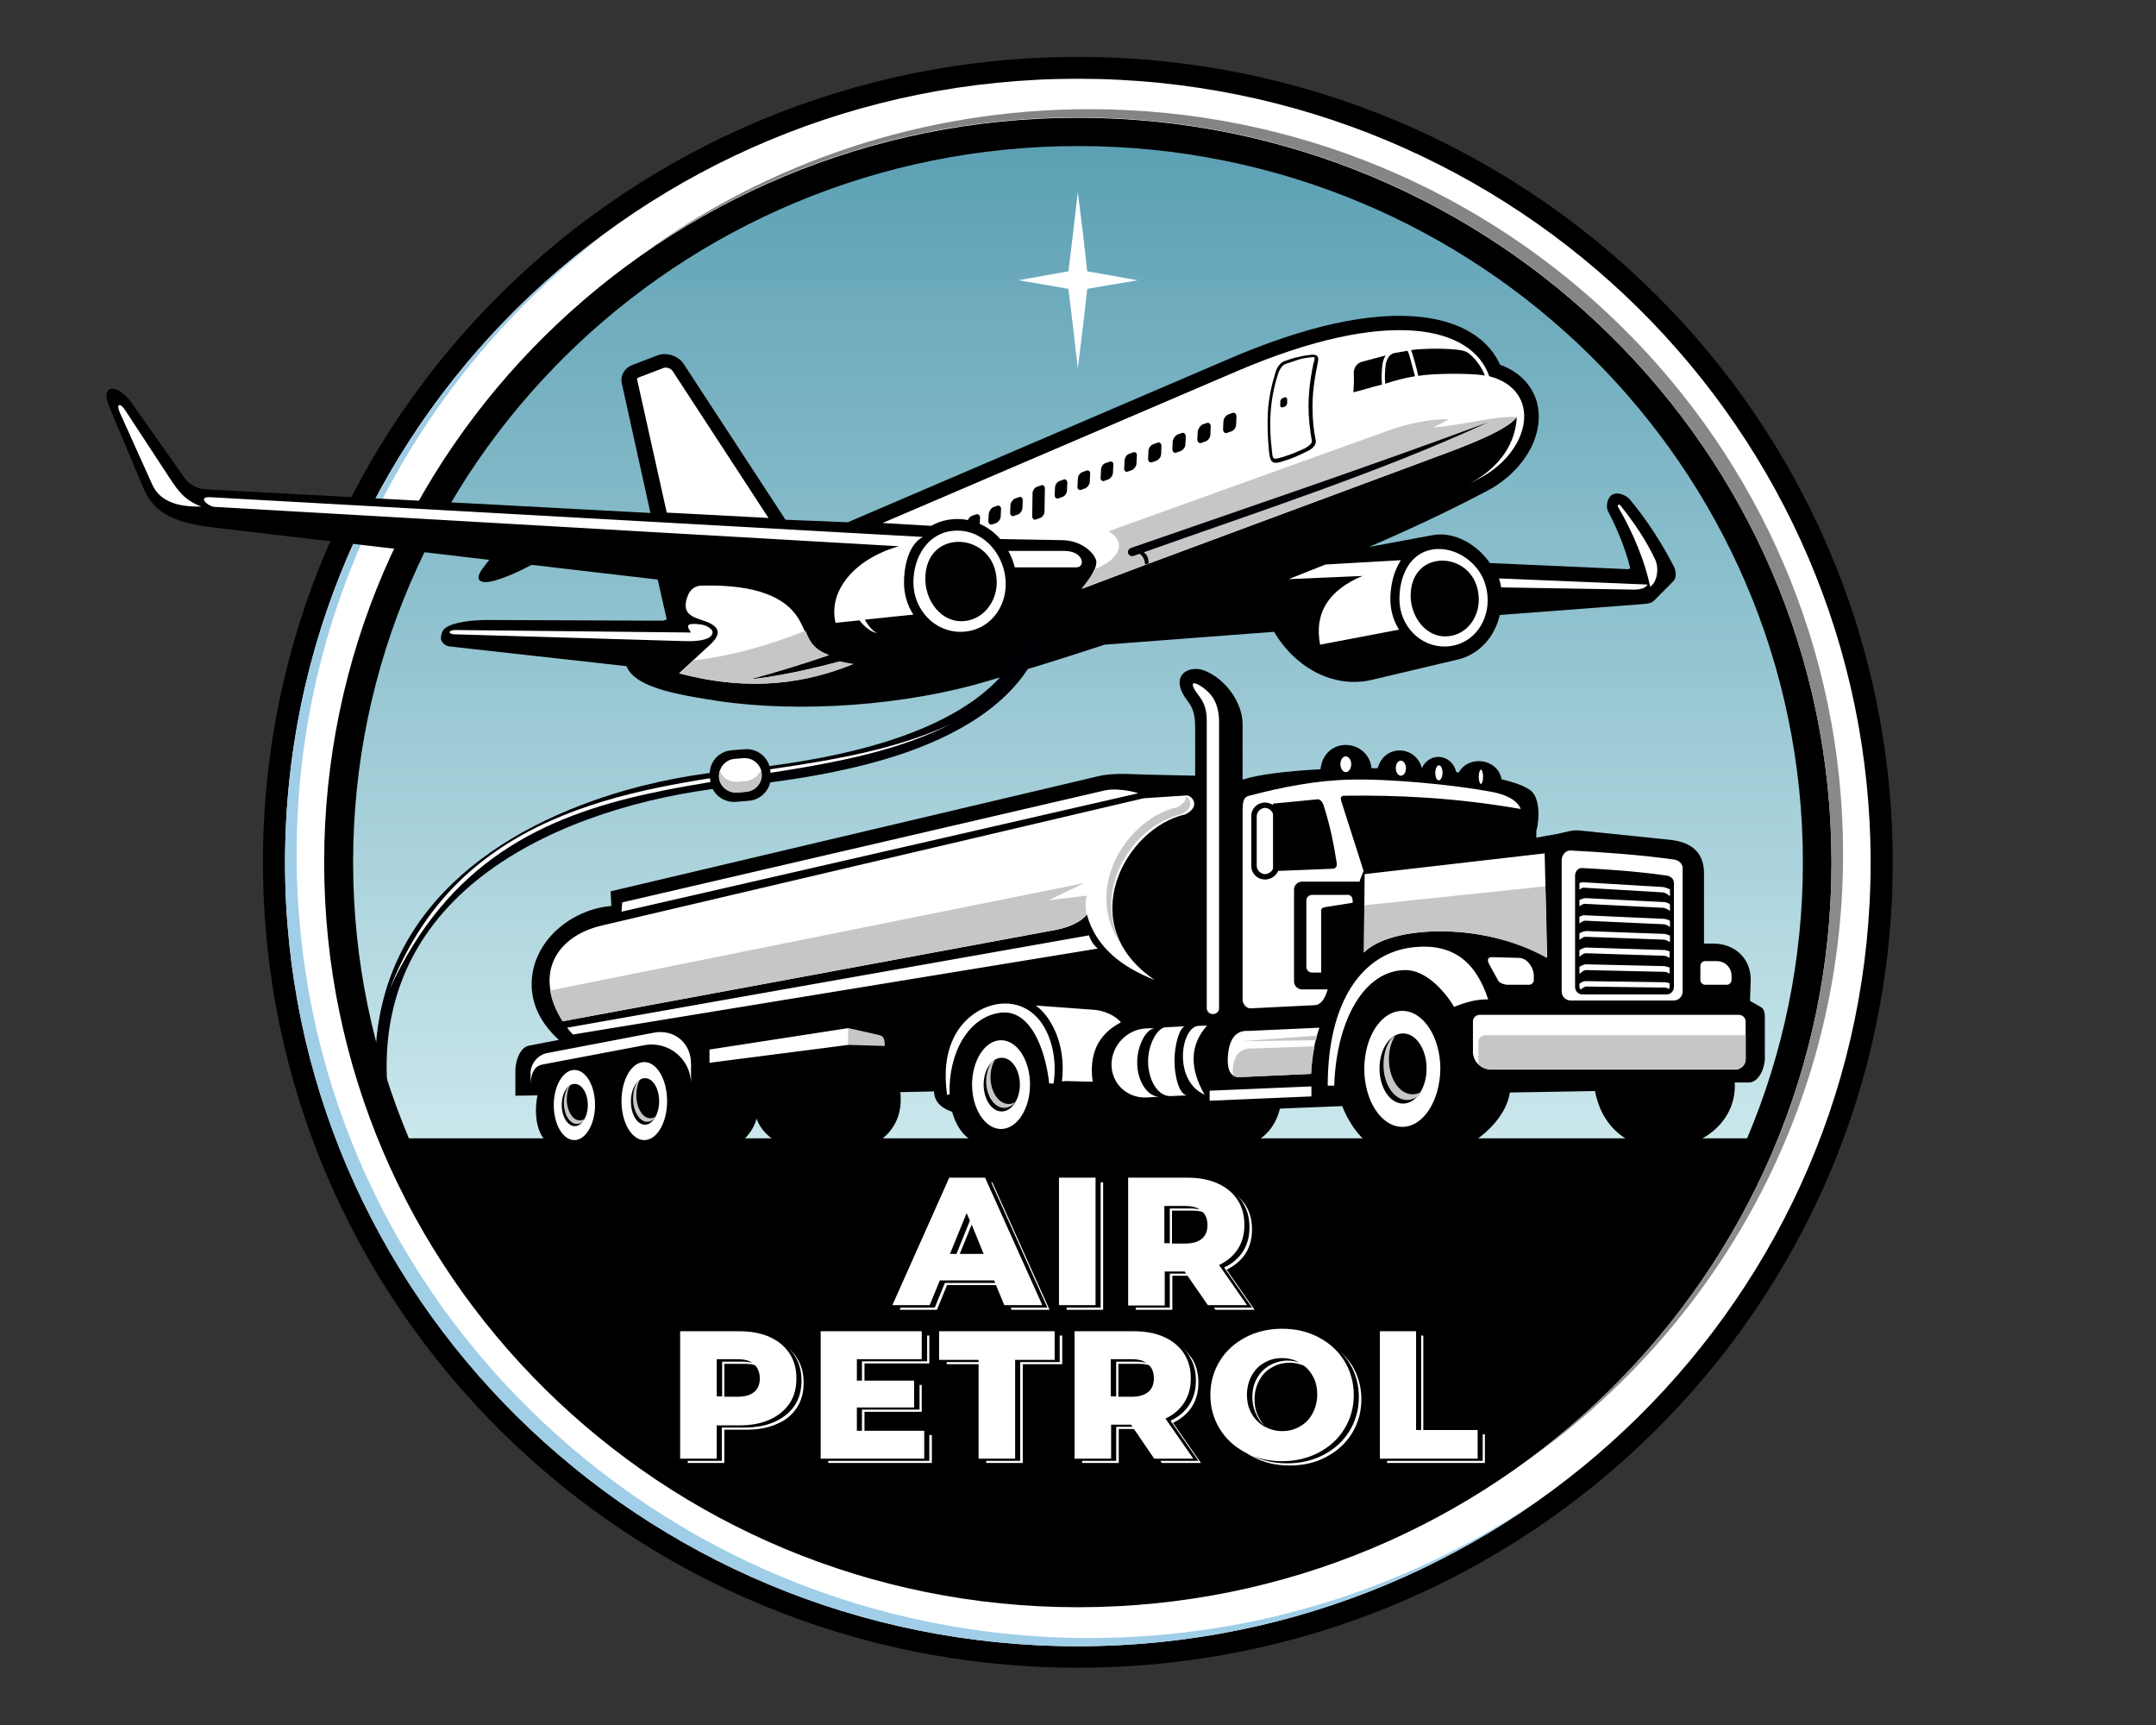 <?xml version="1.0" encoding="UTF-8"?> <svg xmlns="http://www.w3.org/2000/svg" width="105" height="84" viewBox="0 0 105 84" fill="none"><rect x="0" y="0" width="105" height="84" fill="#333333" stroke="none"/><path d="M52.492 81.211C74.409 81.211 92.177 63.652 92.177 41.991C92.177 20.331 74.409 2.771 52.492 2.771C30.574 2.771 12.806 20.331 12.806 41.991C12.806 63.652 30.574 81.211 52.492 81.211Z" fill="black"></path><path fill-rule="evenodd" clip-rule="evenodd" d="M52.492 80.165C73.816 80.165 91.102 63.083 91.102 42.009C91.102 20.934 73.834 3.835 52.492 3.835C31.15 3.835 13.882 20.917 13.882 41.991C13.882 63.065 31.167 80.165 52.492 80.165ZM52.492 78.265C32.225 78.265 15.787 62.019 15.787 41.991C15.787 21.963 32.225 5.735 52.492 5.735C72.758 5.735 89.197 21.963 89.197 41.991C89.197 62.019 72.776 78.265 52.492 78.265Z" fill="white"></path><path fill-rule="evenodd" clip-rule="evenodd" d="M53.056 79.764C31.732 79.764 14.446 62.682 14.446 41.608C14.446 28.988 20.637 17.797 30.197 10.842C20.32 17.762 13.882 29.127 13.882 42.009C13.882 63.083 31.167 80.165 52.492 80.165C61.046 80.165 68.948 77.411 75.351 72.757C69.054 77.167 61.364 79.764 53.056 79.764Z" fill="url(#paint0_linear_59_286)"></path><path fill-rule="evenodd" clip-rule="evenodd" d="M89.76 41.591C89.76 21.562 73.322 5.317 53.056 5.317C44.924 5.317 37.393 7.931 31.308 12.359C37.287 8.175 44.589 5.718 52.491 5.718C72.757 5.718 89.196 21.963 89.196 41.992C89.196 53.984 83.305 64.617 74.239 71.223C83.64 64.652 89.76 53.827 89.76 41.591Z" fill="url(#paint1_linear_59_286)"></path><path fill-rule="evenodd" clip-rule="evenodd" d="M87.803 41.992C87.803 22.73 71.999 7.112 52.509 7.112C33.019 7.112 17.197 22.73 17.197 41.992C17.197 46.75 18.167 51.282 19.913 55.431H85.087C86.833 51.3 87.803 46.768 87.803 41.992Z" fill="url(#paint2_linear_59_286)"></path><path fill-rule="evenodd" clip-rule="evenodd" d="M48.416 62.351H45.771L45.277 63.554H43.46L46.229 57.348H47.975L50.762 63.554H48.91L48.505 62.577H46.123L45.63 63.78H43.813L43.866 63.676H45.524L46.017 62.473H48.469L48.416 62.351ZM48.275 57.575L51.009 63.676H49.228L49.263 63.78H51.115L48.328 57.575H48.275ZM47.323 59.632L46.741 61.061H47.905L47.323 59.632ZM46.582 61.061L47.235 59.44L47.076 59.074L46.264 61.061H46.582ZM53.62 57.575H53.725V63.78H51.944V63.676H53.602V57.575H53.62ZM57.835 62.124H57.094V63.78H55.313V63.676H56.971V62.02H57.764L57.694 61.915H56.724V63.571H54.942V57.348H57.818C58.382 57.348 58.876 57.435 59.299 57.627C59.722 57.819 60.04 58.08 60.269 58.429C60.498 58.778 60.604 59.178 60.604 59.649C60.604 60.102 60.498 60.486 60.287 60.817C60.075 61.148 59.775 61.41 59.37 61.601L60.728 63.554H58.823L57.835 62.124ZM60.252 58.22C60.357 58.324 60.446 58.429 60.516 58.551C60.745 58.9 60.851 59.3 60.851 59.771C60.851 60.224 60.745 60.608 60.534 60.939C60.322 61.27 60.022 61.532 59.617 61.723L60.975 63.676H59.123L59.193 63.78H61.098L59.74 61.828C60.128 61.636 60.446 61.375 60.657 61.044C60.869 60.712 60.975 60.311 60.975 59.876C60.975 59.405 60.869 59.004 60.64 58.656C60.516 58.481 60.393 58.342 60.252 58.22ZM58.576 59.022C58.435 58.969 58.258 58.952 58.064 58.952H57.077V60.555H57.694C58.064 60.555 58.329 60.486 58.523 60.329C58.717 60.172 58.805 59.945 58.805 59.666C58.805 59.388 58.735 59.178 58.576 59.022ZM56.971 60.555V58.847H57.959C58.135 58.847 58.294 58.865 58.435 58.9C58.258 58.778 58.011 58.725 57.694 58.725H56.706V60.538H56.971V60.555ZM38.433 65.68C38.574 65.802 38.698 65.942 38.803 66.116C39.033 66.465 39.139 66.865 39.139 67.336C39.139 67.807 39.033 68.208 38.803 68.556C38.574 68.905 38.257 69.166 37.833 69.341C37.41 69.532 36.916 69.62 36.352 69.62H35.276V71.241H33.494V71.136H35.152V69.515H36.246C36.81 69.515 37.304 69.428 37.728 69.236C38.151 69.044 38.468 68.783 38.698 68.452C38.927 68.103 39.033 67.702 39.033 67.231C39.033 66.761 38.927 66.36 38.698 66.011C38.627 65.889 38.539 65.785 38.433 65.68ZM36.775 66.482C36.634 66.43 36.458 66.412 36.264 66.412H35.276V68.016H35.893C36.264 68.016 36.528 67.946 36.722 67.789C36.916 67.632 37.004 67.406 37.004 67.127C37.004 66.848 36.916 66.639 36.775 66.482ZM35.17 68.016V66.308H36.158C36.334 66.308 36.493 66.325 36.634 66.36C36.458 66.238 36.211 66.186 35.893 66.186H34.906V67.999H35.17V68.016ZM45.383 69.881V71.241H40.338V71.136H45.259V69.881H45.383ZM45.153 65.035V66.29H41.978V67.231H41.731V66.186H44.889V64.826H39.968V71.031H45.012V69.672H42.102V68.748H44.889V67.441H44.783V68.643H41.978V69.672H41.731V68.539H44.518V67.231H42.102V66.395H45.259V65.035H45.153ZM47.658 66.43H46.106V66.325H47.658V66.221H45.735V64.826H51.362V66.221H49.439V71.031H47.658V66.43ZM51.609 65.035V66.325H49.686V71.136H48.028V71.241H49.81V66.43H51.732V65.035H51.609ZM55.225 69.585H54.484V71.241H52.702V71.136H54.36V69.48H55.154L55.084 69.376H54.113V71.031H52.332V64.826H55.207C55.771 64.826 56.265 64.913 56.689 65.105C57.112 65.297 57.429 65.558 57.659 65.907C57.888 66.255 57.994 66.656 57.994 67.127C57.994 67.58 57.888 67.964 57.676 68.295C57.465 68.626 57.165 68.888 56.759 69.079L58.117 71.031H56.212L55.225 69.585ZM57.641 65.68C57.747 65.785 57.835 65.889 57.906 66.011C58.135 66.36 58.241 66.761 58.241 67.231C58.241 67.685 58.135 68.068 57.923 68.399C57.712 68.731 57.412 68.992 57.006 69.184L58.364 71.136H56.512L56.583 71.241H58.488L57.13 69.288C57.518 69.097 57.835 68.835 58.047 68.504C58.258 68.173 58.364 67.772 58.364 67.336C58.364 66.865 58.258 66.465 58.029 66.116C57.906 65.959 57.782 65.802 57.641 65.68ZM55.965 66.482C55.824 66.43 55.648 66.412 55.454 66.412H54.466V68.016H55.084C55.454 68.016 55.718 67.946 55.913 67.789C56.107 67.632 56.195 67.406 56.195 67.127C56.195 66.848 56.124 66.639 55.965 66.482ZM54.36 68.016V66.308H55.348C55.525 66.308 55.683 66.325 55.824 66.36C55.648 66.238 55.401 66.186 55.084 66.186H54.096V67.999H54.36V68.016ZM62.809 71.363C62.139 71.363 61.557 71.223 61.028 70.944C60.904 70.875 60.798 70.822 60.693 70.753L60.657 70.735C60.128 70.456 59.705 70.073 59.405 69.585C59.105 69.097 58.946 68.539 58.946 67.929C58.946 67.319 59.105 66.761 59.405 66.273C59.705 65.785 60.128 65.401 60.657 65.122C61.186 64.844 61.786 64.704 62.439 64.704C63.109 64.704 63.691 64.844 64.22 65.122C64.749 65.401 65.173 65.785 65.472 66.273C65.772 66.761 65.931 67.319 65.931 67.929C65.931 68.539 65.772 69.097 65.472 69.585C65.173 70.073 64.749 70.456 64.22 70.735C63.691 71.014 63.091 71.153 62.439 71.153C61.91 71.153 61.433 71.066 60.992 70.892C61.504 71.136 62.068 71.258 62.686 71.258C63.356 71.258 63.938 71.119 64.467 70.84C64.996 70.561 65.419 70.177 65.719 69.689C66.019 69.201 66.178 68.643 66.178 68.033C66.178 67.423 66.019 66.865 65.719 66.377C65.578 66.151 65.419 65.959 65.243 65.785C65.472 65.994 65.666 66.221 65.843 66.482C66.143 66.97 66.301 67.528 66.301 68.138C66.301 68.748 66.143 69.306 65.843 69.794C65.543 70.282 65.12 70.665 64.591 70.944C64.079 71.223 63.479 71.363 62.809 71.363ZM63.497 66.499C63.285 66.412 63.056 66.36 62.809 66.36C62.492 66.36 62.209 66.43 61.945 66.587C61.68 66.726 61.486 66.935 61.328 67.214C61.186 67.476 61.098 67.789 61.098 68.138C61.098 68.487 61.169 68.8 61.328 69.062C61.398 69.201 61.486 69.323 61.592 69.428C61.433 69.306 61.31 69.149 61.222 68.957C61.081 68.696 60.992 68.382 60.992 68.033C60.992 67.685 61.063 67.371 61.222 67.109C61.363 66.848 61.574 66.639 61.839 66.482C62.103 66.343 62.386 66.255 62.703 66.255C62.915 66.255 63.091 66.29 63.268 66.343C63.021 66.203 62.739 66.133 62.439 66.133C62.121 66.133 61.839 66.203 61.574 66.36C61.31 66.499 61.116 66.709 60.957 66.987C60.816 67.249 60.728 67.563 60.728 67.911C60.728 68.26 60.798 68.574 60.957 68.835C61.098 69.097 61.31 69.306 61.574 69.463C61.839 69.602 62.121 69.689 62.439 69.689C62.756 69.689 63.038 69.62 63.303 69.463C63.568 69.323 63.761 69.114 63.92 68.835C64.061 68.574 64.15 68.26 64.15 67.911C64.15 67.563 64.079 67.249 63.92 66.987C63.814 66.796 63.673 66.621 63.497 66.499ZM69.212 65.035H69.317V69.637H71.963V71.031H67.201V64.826H68.965V69.637H69.212V65.035ZM72.21 69.846V71.136H67.554V71.241H72.316V69.846H72.21ZM51.574 57.348V63.554H53.355V57.348H51.574ZM35.999 64.826H33.124V71.031H34.906V69.41H35.999C36.563 69.41 37.057 69.323 37.481 69.132C37.904 68.94 38.221 68.678 38.451 68.347C38.68 67.999 38.786 67.598 38.786 67.127C38.786 66.656 38.68 66.255 38.451 65.907C38.221 65.558 37.904 65.297 37.481 65.105C37.057 64.913 36.563 64.826 35.999 64.826Z" fill="white"></path><path fill-rule="evenodd" clip-rule="evenodd" d="M52.491 9.343L52.756 11.487L52.95 13.213L53.955 13.387L55.402 13.649L53.955 13.893L52.95 14.067L52.756 15.793L52.491 17.936L52.244 15.793L52.033 14.067L51.045 13.893L49.599 13.649L51.045 13.387L52.033 13.213L52.244 11.487L52.491 9.343Z" fill="white"></path><path fill-rule="evenodd" clip-rule="evenodd" d="M41.29 25.432L59.916 17.448C62.562 16.316 65.983 15.182 68.911 15.409C70.605 15.531 72.333 16.176 73.056 17.762C73.832 18.041 74.485 18.581 74.785 19.383C75.085 20.22 74.926 21.144 74.503 21.911C74.026 22.782 73.25 23.48 72.368 23.933C70.516 24.909 68.612 25.798 66.671 26.635L69.776 26.059C70.852 25.868 71.945 26.53 72.562 27.419L79.247 27.715C79.3 27.715 79.406 27.698 79.388 27.646C79.159 26.704 78.771 25.78 78.295 24.857C78.189 24.56 78.33 24.125 78.595 24.055C78.842 23.968 79.212 24.125 79.388 24.334C80.235 25.362 80.941 26.46 81.523 27.593C81.629 27.802 81.664 28.134 81.487 28.308L80.552 29.249C80.394 29.406 80.129 29.406 79.918 29.424L73.039 29.947C72.809 30.992 72.051 31.881 70.957 32.125L66.83 33.102C64.837 33.572 62.985 32.387 62.05 30.766L53.795 31.393C51.891 32.021 49.986 32.613 48.081 33.171C44.165 34.339 38.997 34.74 34.94 34.13C34.623 34.078 34.288 34.025 33.97 33.973C33.282 33.851 32.541 33.712 31.871 33.468C31.342 33.276 30.725 32.98 30.513 32.439L21.906 31.48C21.729 31.463 21.57 31.341 21.5 31.201C21.447 31.079 21.482 30.957 21.518 30.835C21.535 30.783 21.553 30.731 21.588 30.679C21.906 30.278 23.123 30.191 23.687 30.191L32.312 30.225C32.365 30.208 32.418 30.173 32.471 30.156L32.03 28.221L25.892 27.506C25.363 27.785 24.781 28.064 24.146 28.256C23.458 28.465 23.07 28.308 23.458 27.75C23.564 27.593 23.705 27.419 23.828 27.262L10.441 25.693C8.271 25.432 7.478 24.909 6.948 23.689L5.326 19.819C4.85 18.669 5.731 18.669 6.402 19.61L9.012 23.305C9.224 23.602 9.629 23.811 10 23.828L31.677 24.979L30.284 18.669C30.196 18.285 30.425 17.919 30.778 17.78L32.012 17.309C32.471 17.135 33.035 17.326 33.3 17.727L38.256 25.31L41.29 25.432Z" fill="black"></path><path fill-rule="evenodd" clip-rule="evenodd" d="M67.713 29.179C67.713 28.691 67.801 28.168 67.995 27.715C68.066 27.558 68.136 27.419 68.225 27.279L64.556 27.489C63.956 27.733 63.356 27.959 62.757 28.203L66.355 28.046C64.732 28.726 63.992 29.824 64.291 31.393L68.136 30.661C67.872 30.243 67.713 29.737 67.713 29.179ZM72.246 28.203C72.317 28.378 72.37 28.552 72.405 28.744C72.669 30.103 71.805 31.428 70.429 31.48C69.177 31.533 68.154 30.469 68.154 29.179C68.154 28.691 68.242 28.256 68.401 27.89C69.177 26.059 71.523 26.582 72.246 28.203ZM68.701 29.075C68.736 30.208 69.671 31.306 70.888 30.905C71.576 30.678 72.052 29.946 72.017 29.11C71.929 26.809 68.648 26.6 68.701 29.075Z" fill="white"></path><path fill-rule="evenodd" clip-rule="evenodd" d="M42.121 30.173C42.262 30.452 42.526 30.766 42.738 30.836C42.42 30.783 42.121 30.539 41.856 30.208L40.692 30.33C40.322 28.761 41.627 27.21 43.779 26.6L10.442 24.683C10.143 24.665 9.578 24.177 10.248 24.212L44.943 26.147C44.219 26.53 44.026 27.646 44.026 28.36C44.026 28.936 44.184 29.476 44.484 29.929L42.121 30.173ZM7.409 23.584C7.744 24.334 8.502 24.7 9.807 24.665C9.049 24.386 8.714 23.968 8.291 23.323L6.086 19.959C5.839 19.593 5.645 19.662 5.839 20.098L7.409 23.584ZM46.266 25.868C45.172 26.042 44.484 27.123 44.484 28.36C44.484 29.703 45.542 30.818 46.865 30.766C47.73 30.731 48.4 30.226 48.735 29.528C49.546 27.855 48.241 25.554 46.266 25.868ZM45.066 28.238C45.013 25.659 48.453 25.868 48.541 28.273C48.576 29.145 48.065 29.912 47.359 30.156C46.089 30.592 45.084 29.441 45.066 28.238Z" fill="white"></path><path fill-rule="evenodd" clip-rule="evenodd" d="M37.427 25.223L32.753 18.059C32.665 17.937 32.453 17.867 32.312 17.919L31.077 18.39C31.042 18.407 31.024 18.442 31.024 18.459L32.471 24.961L37.427 25.223Z" fill="white"></path><path fill-rule="evenodd" clip-rule="evenodd" d="M22.17 30.679L33.653 30.801C33.582 30.661 33.282 30.365 33.829 30.382C33.899 30.382 34.041 30.4 34.182 30.417C34.446 30.469 34.905 30.696 34.605 30.992C34.376 31.219 33.653 31.236 33.3 31.219L22.152 30.888C21.8 30.888 21.817 30.679 22.17 30.679ZM34.64 30.382C35.31 30.766 34.746 31.254 34.411 31.55L33.07 32.788C36.563 33.712 39.261 33.258 41.537 32.334C41.307 32.3 41.096 32.265 40.884 32.212C39.42 32.596 37.886 32.945 36.492 33.084C37.797 32.718 39.085 32.334 40.355 31.899C39.279 31.498 39.367 30.905 38.873 30.103C38.274 29.127 36.898 28.447 34.182 28.517C33.864 28.517 33.635 28.691 33.511 28.97C33.035 30.138 34.111 30.069 34.64 30.382Z" fill="white"></path><path fill-rule="evenodd" clip-rule="evenodd" d="M40.392 31.899C39.616 31.62 39.44 31.219 39.228 30.714C37.394 31.446 35.577 31.951 33.778 32.16L33.107 32.788C36.6 33.712 39.298 33.258 41.574 32.335C41.344 32.3 41.133 32.265 40.921 32.213C39.457 32.596 37.923 32.945 36.529 33.084C37.834 32.736 39.122 32.335 40.392 31.899Z" fill="#C5C6C6"></path><path fill-rule="evenodd" clip-rule="evenodd" d="M52.42 27.628C52.879 27.628 52.791 26.826 51.821 26.826H49.105C49.246 27.07 49.351 27.349 49.422 27.628H52.42Z" fill="white"></path><path fill-rule="evenodd" clip-rule="evenodd" d="M72.527 18.32C71.698 15.915 67.677 14.886 60.198 18.093L42.983 25.467L45.347 25.606C45.594 25.467 45.876 25.362 46.176 25.31C46.828 25.205 47.481 25.327 48.063 25.693C48.31 25.85 48.539 26.042 48.716 26.251L51.732 26.303C52.72 26.321 53.319 26.966 53.39 27.314C53.425 27.663 53.143 28.099 52.684 28.674L55.877 27.471L69.582 22.381C71.081 21.824 73.374 21.005 73.868 20.307C73.815 21.527 73.109 22.73 71.575 23.549C71.734 23.462 71.892 23.392 72.034 23.305C74.591 21.963 75.12 19 72.527 18.32Z" fill="white"></path><path fill-rule="evenodd" clip-rule="evenodd" d="M69.583 22.381C71.082 21.824 73.375 21.004 73.869 20.307C72.846 20.237 71.153 20.725 69.812 20.813L70.571 20.412C69.636 20.394 68.507 20.638 67.555 20.987L53.991 25.868C54.908 26.408 54.502 27.279 53.303 27.715C53.197 27.994 52.968 28.308 52.668 28.674L55.861 27.471L69.583 22.381Z" fill="#C5C6C6"></path><path fill-rule="evenodd" clip-rule="evenodd" d="M55.067 26.687C60.905 24.665 66.673 22.713 72.458 20.569C67.22 22.991 61.135 24.961 55.702 26.896C55.825 26.983 55.914 27.105 55.931 27.332C55.931 27.349 55.967 27.419 55.931 27.436L55.878 27.454L55.773 27.489C55.773 27.454 55.755 27.419 55.755 27.419C55.737 27.192 55.631 27.07 55.508 26.966C55.402 27.001 55.314 27.035 55.208 27.07C55.102 27.105 54.979 27.053 54.944 26.948C54.908 26.844 54.961 26.739 55.067 26.687Z" fill="#010005"></path><path fill-rule="evenodd" clip-rule="evenodd" d="M80.36 28.569C80.148 27.436 79.549 25.955 78.808 24.7C78.737 24.578 78.861 24.525 78.931 24.63C79.549 25.414 80.131 26.233 80.607 27.244C80.819 27.68 80.695 28.378 80.36 28.569ZM80.237 28.465L73.005 28.168C73.04 28.273 73.093 28.5 73.111 28.604L79.46 28.709C79.831 28.726 80.148 28.656 80.237 28.465Z" fill="white"></path><path fill-rule="evenodd" clip-rule="evenodd" d="M47.342 25.118L47.536 25.048C47.641 25.014 47.73 25.083 47.73 25.205L47.712 25.554C47.712 25.676 47.624 25.711 47.5 25.746L47.306 25.815C47.2 25.85 47.112 25.78 47.112 25.659L47.13 25.415C47.13 25.292 47.218 25.153 47.342 25.118ZM49.423 24.281C49.493 24.264 49.546 24.229 49.617 24.212C49.723 24.159 49.811 24.247 49.811 24.369C49.811 24.491 49.793 24.613 49.793 24.735C49.793 24.857 49.688 25.014 49.582 25.048C49.511 25.066 49.458 25.101 49.388 25.118C49.282 25.17 49.194 25.083 49.194 24.961C49.194 24.839 49.211 24.717 49.211 24.595C49.211 24.473 49.317 24.334 49.423 24.281ZM54.979 22.103C55.05 22.085 55.102 22.05 55.173 22.033C55.296 21.981 55.385 22.068 55.367 22.19C55.367 22.312 55.349 22.434 55.349 22.556C55.349 22.695 55.243 22.835 55.138 22.887C55.067 22.904 55.014 22.939 54.944 22.957C54.82 23.009 54.732 22.922 54.75 22.8C54.75 22.678 54.767 22.556 54.767 22.434C54.767 22.294 54.873 22.137 54.979 22.103ZM56.161 21.632C56.231 21.614 56.284 21.58 56.355 21.562C56.478 21.51 56.566 21.597 56.566 21.719C56.566 21.841 56.549 21.963 56.549 22.103C56.549 22.242 56.443 22.381 56.319 22.434C56.249 22.451 56.196 22.486 56.125 22.503C56.002 22.556 55.914 22.469 55.914 22.347C55.914 22.225 55.931 22.103 55.931 21.963C55.931 21.824 56.037 21.684 56.161 21.632ZM57.342 21.161C57.413 21.144 57.466 21.109 57.536 21.092C57.66 21.039 57.748 21.126 57.748 21.248C57.748 21.37 57.73 21.492 57.73 21.632C57.73 21.771 57.625 21.911 57.501 21.963C57.431 21.981 57.378 22.015 57.307 22.033C57.184 22.085 57.096 21.998 57.096 21.876C57.096 21.754 57.113 21.632 57.113 21.492C57.131 21.353 57.237 21.214 57.342 21.161ZM58.559 20.673C58.63 20.656 58.701 20.621 58.754 20.604C58.877 20.551 58.965 20.638 58.965 20.778C58.965 20.9 58.947 21.039 58.947 21.161C58.947 21.301 58.842 21.44 58.718 21.492C58.648 21.51 58.577 21.545 58.524 21.562C58.401 21.614 58.312 21.527 58.312 21.388C58.312 21.266 58.33 21.126 58.33 21.004C58.348 20.882 58.454 20.726 58.559 20.673ZM48.365 24.7C48.435 24.682 48.488 24.648 48.559 24.63C48.664 24.595 48.753 24.665 48.753 24.787C48.753 24.909 48.735 25.031 48.735 25.153C48.735 25.275 48.629 25.415 48.523 25.467C48.453 25.484 48.4 25.519 48.329 25.537C48.224 25.571 48.135 25.502 48.135 25.38C48.135 25.258 48.153 25.136 48.153 25.014C48.171 24.892 48.259 24.752 48.365 24.7ZM51.592 23.427C51.663 23.41 51.716 23.375 51.786 23.358C51.892 23.305 51.98 23.392 51.98 23.515C51.98 23.637 51.963 23.759 51.963 23.881C51.963 24.02 51.857 24.159 51.751 24.194C51.681 24.212 51.628 24.247 51.557 24.264C51.451 24.316 51.363 24.229 51.363 24.107C51.363 23.985 51.381 23.863 51.381 23.741C51.381 23.619 51.469 23.48 51.592 23.427ZM53.832 22.556C53.903 22.538 53.956 22.503 54.026 22.486C54.15 22.434 54.238 22.521 54.221 22.643C54.221 22.765 54.203 22.887 54.203 23.009C54.203 23.148 54.097 23.288 53.991 23.34C53.921 23.358 53.868 23.392 53.797 23.41C53.674 23.462 53.586 23.375 53.603 23.253C53.603 23.131 53.621 23.009 53.621 22.887C53.621 22.747 53.709 22.591 53.832 22.556ZM52.704 22.992C52.774 22.974 52.827 22.939 52.898 22.922C53.003 22.869 53.109 22.957 53.092 23.079C53.092 23.201 53.074 23.323 53.074 23.445C53.074 23.584 52.968 23.724 52.862 23.776C52.792 23.793 52.739 23.828 52.668 23.846C52.562 23.898 52.457 23.811 52.474 23.689C52.474 23.567 52.492 23.445 52.492 23.323C52.492 23.183 52.58 23.044 52.704 22.992ZM50.499 23.706C50.569 23.689 50.622 23.654 50.693 23.637C50.799 23.584 50.887 23.671 50.887 23.793C50.887 23.915 50.869 24.787 50.869 24.909C50.869 25.048 50.763 25.188 50.658 25.223C50.587 25.24 50.534 25.275 50.464 25.292C50.358 25.345 50.27 25.258 50.27 25.136C50.27 25.014 50.287 24.142 50.287 24.02C50.287 23.881 50.393 23.741 50.499 23.706ZM59.812 20.185L60.006 20.115C60.129 20.063 60.218 20.15 60.218 20.29L60.2 20.673C60.2 20.813 60.094 20.97 59.971 21.004L59.776 21.074C59.653 21.126 59.565 21.039 59.565 20.9L59.583 20.516C59.583 20.394 59.688 20.238 59.812 20.185Z" fill="black"></path><path fill-rule="evenodd" clip-rule="evenodd" d="M62.598 17.727C62.545 17.745 62.474 17.797 62.421 17.867C62.351 17.954 62.298 18.058 62.263 18.146C62.069 18.738 61.945 19.331 61.892 19.959C61.839 20.586 61.857 21.248 61.945 21.963C61.963 22.155 61.98 22.277 62.033 22.312C62.069 22.346 62.157 22.346 62.333 22.294C62.545 22.242 62.756 22.155 62.968 22.085C63.18 21.998 63.374 21.911 63.568 21.824C63.656 21.771 63.762 21.702 63.832 21.614C63.885 21.562 63.903 21.492 63.885 21.44C63.797 20.935 63.727 20.394 63.727 19.784C63.727 19.174 63.797 18.512 63.956 17.745C63.973 17.692 63.973 17.658 63.991 17.623C64.009 17.536 64.026 17.466 64.026 17.431C64.026 17.396 63.991 17.379 63.868 17.396C63.674 17.414 63.462 17.448 63.268 17.501C63.039 17.588 62.792 17.658 62.598 17.727ZM62.686 19.627C62.686 19.697 62.633 19.784 62.562 19.802L62.457 19.837C62.404 19.854 62.351 19.819 62.351 19.749V19.558C62.351 19.488 62.404 19.401 62.474 19.383L62.58 19.348C62.633 19.331 62.686 19.366 62.686 19.436V19.627ZM62.298 17.78C62.368 17.692 62.457 17.623 62.545 17.588C62.739 17.518 62.986 17.431 63.25 17.379C63.462 17.326 63.674 17.291 63.868 17.274C64.097 17.257 64.185 17.326 64.203 17.466C64.203 17.536 64.185 17.623 64.168 17.71C64.15 17.745 64.15 17.797 64.15 17.814C63.991 18.564 63.92 19.209 63.92 19.819C63.92 20.412 63.973 20.952 64.079 21.44C64.097 21.545 64.062 21.649 63.991 21.736C63.903 21.841 63.779 21.928 63.656 21.98C63.462 22.068 63.268 22.172 63.056 22.259C62.845 22.346 62.633 22.416 62.404 22.486C62.174 22.556 62.033 22.556 61.945 22.469C61.857 22.381 61.839 22.242 61.804 22.015C61.733 21.283 61.716 20.603 61.751 19.976C61.804 19.331 61.927 18.738 62.121 18.128C62.157 18.006 62.21 17.884 62.298 17.78Z" fill="#010005"></path><path fill-rule="evenodd" clip-rule="evenodd" d="M69.07 18.303C69.035 18.093 68.788 17.17 68.718 17.048C69.264 16.96 71.099 16.926 71.451 17.152C71.734 17.326 72.157 17.832 72.316 18.285C71.61 18.163 69.741 18.181 69.07 18.303ZM67.306 18.703C67.271 18.39 67.289 18.076 67.324 17.762C67.342 17.605 67.395 17.448 67.483 17.309L66.372 17.605C66.09 17.658 65.913 17.919 65.931 18.198C65.948 18.494 65.931 18.808 65.913 19.104C66.354 19 66.813 18.843 67.324 18.721L67.306 18.703ZM68.753 17.727C68.718 17.605 68.629 17.239 68.576 17.135L68.541 17.082L67.942 17.187C67.906 17.187 67.853 17.204 67.818 17.222C67.624 17.309 67.518 17.536 67.483 17.78C67.448 18.076 67.43 18.39 67.465 18.686C67.924 18.529 68.4 18.407 68.912 18.32C68.859 18.128 68.806 17.919 68.753 17.727Z" fill="black"></path><path fill-rule="evenodd" clip-rule="evenodd" d="M50.727 31.254C49.739 33.921 47.129 35.577 44.183 36.623C41.291 37.634 38.045 38.069 35.682 38.313C35.576 38.331 35.453 38.331 35.294 38.348C31.502 38.784 27.11 40.004 23.811 42.41C20.566 44.78 18.379 48.319 18.908 53.426C18.908 53.461 18.925 53.531 18.925 53.618L18.379 53.688C18.379 53.653 18.361 53.583 18.361 53.478C17.567 46.001 22.312 41.312 28.926 38.976C30.99 38.244 33.142 37.791 35.188 37.564C35.294 37.547 35.417 37.547 35.576 37.529C37.887 37.285 41.061 36.867 43.883 35.873C46.635 34.897 49.051 33.398 49.933 30.992L50.727 31.254Z" fill="#010005"></path><path fill-rule="evenodd" clip-rule="evenodd" d="M46.335 35.246C37.622 39.656 24.711 35.612 18.961 48.197C20.354 44.693 22.436 42.305 25.54 40.597C32.119 37.024 40.074 38.157 46.335 35.246Z" fill="white"></path><path fill-rule="evenodd" clip-rule="evenodd" d="M35.629 36.535L36.264 36.483C36.899 36.431 37.463 36.902 37.516 37.529L37.534 37.756C37.587 38.383 37.11 38.941 36.475 38.993L35.84 39.046C35.205 39.098 34.641 38.627 34.588 38L34.57 37.773C34.517 37.128 34.994 36.588 35.629 36.535Z" fill="black"></path><path fill-rule="evenodd" clip-rule="evenodd" d="M35.771 36.954L36.194 36.919C36.653 36.884 37.058 37.215 37.094 37.669C37.129 38.122 36.794 38.523 36.335 38.557L35.912 38.592C35.453 38.627 35.048 38.296 35.012 37.843C34.995 37.39 35.33 36.989 35.771 36.954Z" fill="white"></path><path fill-rule="evenodd" clip-rule="evenodd" d="M36.97 38.174C37.058 38.035 37.111 37.878 37.093 37.703C37.093 37.686 37.093 37.686 37.093 37.669C37.093 37.616 37.076 37.581 37.076 37.529C37.076 37.512 37.058 37.494 37.058 37.477C37.058 37.494 37.041 37.512 37.041 37.529C37.005 37.599 36.97 37.669 36.917 37.721C36.776 37.895 36.582 38 36.335 38.035L35.912 38.069C35.735 38.087 35.559 38.035 35.418 37.965C35.347 37.93 35.277 37.878 35.224 37.808C35.153 37.738 35.118 37.669 35.083 37.581C35.083 37.564 35.065 37.547 35.065 37.529C35.065 37.547 35.047 37.564 35.047 37.581C35.03 37.669 35.012 37.756 35.03 37.843C35.03 37.913 35.047 37.965 35.065 38.017C35.1 38.157 35.188 38.261 35.277 38.366C35.435 38.523 35.665 38.61 35.912 38.592L36.335 38.557C36.6 38.523 36.829 38.383 36.97 38.174Z" fill="#C5C6C6"></path><path fill-rule="evenodd" clip-rule="evenodd" d="M60.869 55.745L48.293 55.814C47.393 55.762 46.705 55.309 46.37 54.141C45.859 53.967 45.506 53.67 45.488 53.147L43.848 53.182C43.989 54.507 43.337 55.361 42.366 55.832L38.31 55.849C37.604 55.553 37.057 55.082 36.846 54.472C36.722 54.978 36.316 55.518 35.752 55.867L27.198 55.901C26.245 55.727 25.945 54.524 26.175 53.339L25.099 53.356V52.154C25.099 51.683 25.31 51.003 25.769 50.916L27.215 50.637C26.263 49.766 25.892 48.824 25.892 47.935C25.892 45.826 27.832 44.275 29.773 44.118L29.738 43.403L53.443 37.808C54.219 37.616 55.048 37.703 55.86 37.721L58.206 37.773V35.542C58.206 35.002 58.188 34.583 57.835 34.13C56.9 32.91 57.87 32.387 58.593 32.631C59.634 32.997 60.516 34.182 60.516 35.263V37.965C61.257 37.721 62.65 37.547 64.308 37.459C64.502 35.821 66.636 35.96 66.795 37.407C66.901 37.407 66.989 37.407 67.095 37.407C67.43 36.204 68.965 36.309 69.247 37.407C69.617 36.588 70.711 36.71 70.923 37.599L71.046 37.616C71.522 36.745 72.951 36.937 73.127 37.947C73.78 38.104 74.274 38.279 74.556 38.505C74.979 38.837 74.997 39.83 74.821 40.458V40.789L75.808 40.614C76.179 40.545 76.549 40.405 76.92 40.44L81.311 40.893C82.528 41.015 82.987 41.643 82.987 42.532V45.948H83.446C84.416 45.948 85.28 46.611 85.262 47.744L85.227 48.737L85.774 49.051C85.915 49.138 85.95 49.347 85.95 49.504V51.544C85.95 52.014 85.65 52.712 85.174 52.712H84.486C84.663 56.32 78.525 57.488 77.678 53.13L73.533 53.2C73.092 56.023 67.236 58.568 65.367 53.862L62.333 53.984C62.139 54.803 61.645 55.396 60.869 55.745Z" fill="black"></path><path fill-rule="evenodd" clip-rule="evenodd" d="M72.07 49.417H84.681C84.857 49.417 85.016 49.556 85.016 49.748V51.596C85.016 51.857 84.787 52.084 84.522 52.084H72.616C72.14 52.084 71.734 51.7 71.734 51.212V49.73C71.734 49.556 71.893 49.417 72.07 49.417Z" fill="white"></path><path fill-rule="evenodd" clip-rule="evenodd" d="M72.122 37.477C72.175 37.477 72.228 37.633 72.228 37.825C72.228 38.017 72.175 38.174 72.122 38.174C72.07 38.174 72.017 38.017 72.017 37.825C72.017 37.633 72.07 37.477 72.122 37.477ZM76.497 41.416C78.172 41.503 79.848 41.625 81.506 41.852C81.753 41.887 81.947 42.044 81.947 42.288V48.284C81.947 48.528 81.753 48.72 81.506 48.72H76.497C76.25 48.72 76.056 48.528 76.056 48.284V41.869C76.073 41.608 76.267 41.399 76.497 41.416ZM76.92 43.002V43.316C76.938 43.316 76.938 43.298 76.955 43.298C77.026 43.246 77.096 43.211 77.167 43.229L80.977 43.455C81.065 43.455 81.188 43.525 81.294 43.612C81.312 43.63 81.329 43.63 81.329 43.647V43.316C81.206 43.246 81.083 43.211 80.994 43.194L77.184 42.967C77.096 42.95 77.008 42.967 76.92 43.002ZM76.92 47.9V48.057C76.92 48.109 76.938 48.162 76.99 48.179C77.008 48.162 77.043 48.144 77.061 48.127C77.132 48.075 77.202 48.04 77.273 48.04L81.083 48.092C81.135 48.092 81.206 48.109 81.277 48.162C81.294 48.127 81.312 48.092 81.312 48.057V47.883C81.224 47.848 81.153 47.831 81.083 47.831L77.273 47.778C77.167 47.761 77.043 47.813 76.92 47.9ZM76.92 43.822V44.135C76.938 44.118 76.955 44.118 76.973 44.1C77.043 44.048 77.114 44.013 77.184 44.013L80.994 44.205C81.083 44.205 81.206 44.275 81.312 44.344L81.329 44.362V44.031C81.224 43.961 81.1 43.926 81.012 43.926L77.202 43.734C77.096 43.752 77.008 43.787 76.92 43.822ZM76.92 44.641V44.972C76.938 44.955 76.955 44.937 76.99 44.92C77.061 44.867 77.132 44.833 77.202 44.833L81.012 45.007C81.1 45.007 81.224 45.059 81.329 45.146V44.833C81.224 44.78 81.118 44.745 81.03 44.745L77.22 44.571C77.114 44.554 77.026 44.588 76.92 44.641ZM76.92 45.443V45.774C76.955 45.756 76.973 45.721 77.008 45.704C77.079 45.652 77.149 45.617 77.22 45.617L81.03 45.756C81.1 45.756 81.224 45.809 81.329 45.878V45.565C81.224 45.512 81.118 45.477 81.047 45.477L77.237 45.338C77.132 45.355 77.026 45.39 76.92 45.443ZM76.92 46.262V46.593C76.955 46.558 76.99 46.541 77.026 46.506C77.096 46.454 77.167 46.419 77.237 46.419L81.047 46.541C81.118 46.541 81.224 46.593 81.312 46.645V46.331C81.224 46.297 81.118 46.262 81.047 46.262L77.237 46.14C77.132 46.157 77.026 46.209 76.92 46.262ZM76.92 47.081V47.43C76.955 47.395 77.008 47.36 77.043 47.325C77.114 47.273 77.184 47.238 77.255 47.238L81.065 47.325C81.135 47.325 81.224 47.36 81.312 47.412V47.116C81.224 47.081 81.135 47.064 81.065 47.046L77.255 46.959C77.149 46.959 77.026 47.011 76.92 47.081ZM77.061 42.27C76.867 42.253 76.708 42.427 76.708 42.636V48.057C76.708 48.266 76.867 48.423 77.061 48.423H81.171C81.365 48.423 81.523 48.266 81.523 48.057V43.002C81.523 42.793 81.365 42.671 81.171 42.636C79.813 42.444 78.437 42.34 77.061 42.27ZM83.04 46.802H83.605C84.01 46.802 84.328 47.116 84.328 47.517V47.726C84.328 47.848 84.222 47.953 84.099 47.953H83.04C82.917 47.953 82.811 47.848 82.811 47.726V47.029C82.811 46.907 82.917 46.802 83.04 46.802ZM66.425 46.384L66.46 42.566L75.227 41.555L75.35 46.628C72.122 44.833 67.678 45.094 66.425 46.384ZM68.877 46.122C66.355 46.366 64.661 48.754 64.661 52.868H64.979C65.085 49.643 66.46 47.238 68.454 47.238C69.406 47.238 70.323 48.197 70.817 49.033C71.364 48.807 71.928 48.65 72.475 48.667C71.893 46.872 70.799 45.931 68.877 46.122ZM72.687 46.61C72.405 46.593 72.44 46.802 72.528 46.959L72.969 47.761C73.022 47.865 73.269 47.953 73.41 47.953H74.468C74.592 47.953 74.698 47.848 74.698 47.726V47.517C74.698 47.116 74.38 46.663 73.992 46.645L72.687 46.61ZM68.295 54.873C67.272 54.873 66.443 53.6 66.443 52.049C66.443 50.48 67.272 49.225 68.295 49.225C69.318 49.225 70.147 50.498 70.147 52.049C70.129 53.6 69.318 54.873 68.295 54.873ZM68.33 53.74C67.695 53.74 67.184 52.973 67.184 52.032C67.184 51.09 67.695 50.323 68.33 50.323C68.965 50.323 69.477 51.09 69.477 52.032C69.477 52.973 68.965 53.74 68.33 53.74ZM66.249 42.81L66.408 42.41L65.332 39.045C65.243 38.784 65.367 38.749 65.473 38.749C68.083 38.714 70.835 38.836 74.063 39.394C73.869 38.906 73.216 38.662 72.634 38.557C70.782 38.209 67.625 37.912 65.755 37.965C64.097 37.999 62.439 38.331 60.834 38.749C60.569 38.819 60.517 38.993 60.517 39.516V48.702C60.517 48.894 60.728 49.12 60.904 49.103L64.044 48.946C64.344 48.929 64.538 48.598 64.661 48.179H63.409C63.197 48.179 63.021 48.005 63.021 47.796V43.316C63.021 43.107 63.197 42.932 63.409 42.932H66.161C66.178 42.932 66.196 42.932 66.214 42.932L66.249 42.81ZM58.664 53.304C57.924 52.014 57.941 50.881 58.788 49.94L58.329 49.957C57.483 50.097 57.148 52.642 58.664 53.304ZM57.2 51.648C57.2 52.502 57.465 53.356 57.836 53.339L57.007 53.374C56.354 53.391 55.913 52.537 55.913 51.683C55.913 50.898 56.319 50.114 56.724 50.027L57.712 49.975C57.465 50.01 57.2 50.829 57.2 51.648ZM55.384 51.718C55.384 50.898 55.825 50.097 56.248 50.062L55.825 50.079C54.89 50.114 54.132 50.916 54.132 51.84C54.132 52.764 54.89 53.478 55.825 53.443L56.424 53.408C55.807 53.356 55.366 52.537 55.384 51.718ZM31.837 50.288L26.634 51.282C26.193 51.369 25.84 51.805 25.84 52.241V52.851C25.84 52.398 25.963 51.927 26.404 51.84L31.378 50.898C32.578 50.672 33.654 51.596 33.654 52.781V51.805C33.654 50.776 32.825 50.097 31.837 50.288ZM27.974 55.518C27.41 55.518 26.969 54.751 26.969 53.809C26.969 52.868 27.427 52.101 27.974 52.101C28.538 52.101 28.979 52.868 28.979 53.809C28.979 54.751 28.521 55.518 27.974 55.518ZM27.992 54.838C27.639 54.838 27.357 54.367 27.357 53.809C27.357 53.234 27.639 52.781 27.992 52.781C28.345 52.781 28.627 53.252 28.627 53.809C28.627 54.367 28.345 54.838 27.992 54.838ZM31.378 55.518C30.761 55.518 30.267 54.664 30.267 53.618C30.267 52.572 30.761 51.718 31.378 51.718C31.996 51.718 32.489 52.572 32.489 53.618C32.489 54.664 31.996 55.518 31.378 55.518ZM31.413 54.768C31.026 54.768 30.726 54.263 30.726 53.635C30.726 53.008 31.043 52.502 31.413 52.502C31.802 52.502 32.101 53.008 32.101 53.635C32.101 54.245 31.784 54.768 31.413 54.768ZM48.752 54.977C49.528 54.977 50.163 54.001 50.163 52.816C50.163 51.613 49.528 50.654 48.752 50.654C47.976 50.654 47.341 51.631 47.341 52.816C47.341 54.001 47.976 54.977 48.752 54.977ZM48.787 54.123C48.293 54.123 47.905 53.531 47.905 52.816C47.905 52.101 48.293 51.508 48.787 51.508C49.281 51.508 49.669 52.101 49.669 52.816C49.669 53.531 49.263 54.123 48.787 54.123ZM34.553 51.108L41.326 50.062V50.881L34.553 51.753V51.108ZM53.214 52.676L51.909 52.642L51.715 52.659C51.839 51.7 51.68 50.654 51.186 49.818C50.974 49.452 50.727 49.173 50.445 48.964L53.285 49.173C53.761 49.208 54.325 49.452 54.59 49.783C53.426 50.393 53.038 51.386 53.214 52.676ZM46.424 50.585C47.253 48.772 49.74 48.109 50.851 50.01C51.274 50.742 51.468 51.735 51.309 52.764H51.098C50.904 51.003 50.145 49.155 48.752 49.312C47.182 49.486 46.177 51.264 46.247 53.286L46.124 53.321C45.965 52.206 46.089 51.299 46.424 50.585ZM53.038 45.547C53.126 45.843 53.285 46.035 53.461 46.192L27.904 50.376C27.798 50.271 27.709 50.166 27.621 50.044L53.038 45.547ZM27.41 49.731L51.398 45.286C51.962 45.181 52.615 44.937 52.932 44.536C53.373 46.122 54.608 47.081 56.248 47.726C52.227 45.042 54.784 40.3 57.73 39.656C58.488 39.272 58.065 38.767 57.818 38.732L55.701 38.871L29.279 45.077C27.145 45.582 25.946 47.377 27.41 49.731ZM30.267 44.397L30.302 43.944L53.814 38.488C54.255 38.383 55.013 38.488 55.437 38.627L30.267 44.397ZM58.911 53.112L63.868 52.903V53.391L58.911 53.6V53.112ZM60.799 50.201L64.256 50.044C63.991 50.811 63.885 51.543 63.85 52.293L60.393 52.45C59.97 52.467 59.776 52.171 59.793 51.561C59.829 50.567 60.199 50.166 60.799 50.201ZM59.07 49.382C58.894 49.382 58.77 49.242 58.77 49.086V35.071C58.77 34.653 58.682 34.269 58.417 33.921C57.571 32.822 58.576 33.345 58.982 33.851C59.264 34.2 59.37 34.688 59.37 35.106V49.086C59.388 49.242 59.246 49.382 59.07 49.382ZM64.168 38.923C64.309 38.906 64.432 39.098 64.467 39.237C64.767 40.161 64.961 41.102 65.102 42.044C65.12 42.2 65.049 42.305 64.873 42.305L62.245 42.41C62.21 42.497 62.157 42.584 62.086 42.636C61.963 42.758 61.786 42.828 61.61 42.828C61.416 42.828 61.257 42.758 61.134 42.636C61.01 42.514 60.94 42.34 60.94 42.166V39.743C60.94 39.551 61.01 39.394 61.134 39.272C61.257 39.15 61.434 39.08 61.61 39.08C61.751 39.08 61.892 39.133 61.998 39.202V39.133L64.168 38.923ZM61.998 39.638V42.288C61.98 42.357 61.945 42.41 61.892 42.444C61.822 42.514 61.716 42.566 61.61 42.566C61.504 42.566 61.398 42.514 61.328 42.444C61.257 42.375 61.204 42.27 61.204 42.166V39.743C61.204 39.638 61.257 39.533 61.328 39.464C61.398 39.394 61.504 39.342 61.61 39.342C61.716 39.342 61.822 39.394 61.892 39.464C61.945 39.516 61.98 39.586 61.998 39.638ZM65.879 43.961L64.556 44.17C64.467 44.188 64.344 44.222 64.344 44.309V47.36H63.903C63.744 47.36 63.621 47.238 63.621 47.081V43.856C63.621 43.7 63.744 43.577 63.903 43.577H65.667C65.861 43.595 65.879 43.787 65.879 43.961ZM65.543 36.832C65.684 36.832 65.808 37.006 65.808 37.215C65.808 37.424 65.684 37.599 65.543 37.599C65.402 37.599 65.279 37.424 65.279 37.215C65.279 37.006 65.385 36.832 65.543 36.832ZM68.224 37.041C68.365 37.041 68.471 37.215 68.471 37.407C68.471 37.616 68.365 37.773 68.224 37.773C68.083 37.773 67.977 37.599 67.977 37.407C67.977 37.198 68.083 37.041 68.224 37.041ZM70.076 37.267C70.182 37.267 70.253 37.424 70.253 37.633C70.253 37.825 70.165 37.999 70.076 37.999C69.971 37.999 69.9 37.843 69.9 37.633C69.9 37.424 69.988 37.267 70.076 37.267Z" fill="white"></path><path fill-rule="evenodd" clip-rule="evenodd" d="M52.808 43.002L26.792 48.232C26.863 48.702 27.057 49.191 27.392 49.731L51.38 45.286C51.944 45.181 52.597 44.937 52.914 44.536C52.861 44.188 52.844 43.892 52.932 43.613L51.062 43.839L52.808 43.002ZM84.945 50.411H72.334C72.157 50.411 71.999 50.55 71.999 50.742V51.823C72.157 51.979 72.369 52.067 72.616 52.067H84.522C84.786 52.067 85.016 51.84 85.016 51.578V50.411C84.98 50.428 84.963 50.411 84.945 50.411ZM68.788 53.287C68.153 53.287 67.642 52.52 67.642 51.578C67.642 51.143 67.748 50.742 67.942 50.446C67.889 50.48 67.818 50.515 67.765 50.568C67.519 50.881 67.377 51.334 67.377 51.857C67.377 52.799 67.889 53.566 68.524 53.566C68.736 53.566 68.93 53.478 69.106 53.339C69.141 53.287 69.177 53.252 69.212 53.182C69.071 53.252 68.93 53.287 68.788 53.287ZM75.262 43.159L66.443 44.083L66.425 46.384C67.677 45.094 72.104 44.833 75.332 46.646L75.262 43.159ZM64.15 50.428L60.375 50.707L64.097 50.655C64.097 50.585 64.114 50.515 64.15 50.428ZM63.85 52.293C63.885 51.84 63.92 51.404 64.026 50.951L61.045 51.056C60.446 51.021 60.075 51.334 60.04 52.067C60.04 52.189 60.04 52.293 60.058 52.38C60.146 52.433 60.252 52.468 60.393 52.45L63.85 52.293ZM28.238 54.559C27.886 54.559 27.603 54.089 27.603 53.531C27.603 53.269 27.656 53.025 27.762 52.851C27.727 52.868 27.692 52.903 27.674 52.921C27.55 53.112 27.462 53.391 27.462 53.705C27.462 54.28 27.744 54.733 28.097 54.733C28.221 54.733 28.326 54.681 28.415 54.594C28.432 54.559 28.45 54.542 28.468 54.507C28.397 54.524 28.309 54.559 28.238 54.559ZM31.678 54.455C31.29 54.455 30.99 53.949 30.99 53.322C30.99 53.025 31.06 52.764 31.166 52.555C31.131 52.572 31.096 52.607 31.06 52.642C30.919 52.851 30.831 53.165 30.831 53.496C30.831 54.123 31.149 54.629 31.519 54.629C31.642 54.629 31.766 54.577 31.872 54.472C31.889 54.437 31.907 54.402 31.925 54.367C31.854 54.437 31.766 54.455 31.678 54.455ZM49.122 53.757C48.628 53.757 48.24 53.165 48.24 52.45C48.24 52.119 48.328 51.805 48.469 51.578C48.416 51.613 48.381 51.631 48.328 51.666C48.152 51.91 48.028 52.258 48.028 52.642C48.028 53.356 48.416 53.949 48.91 53.949C49.069 53.949 49.228 53.879 49.351 53.775C49.386 53.74 49.404 53.705 49.422 53.653C49.351 53.74 49.245 53.757 49.122 53.757ZM41.308 50.062L42.702 50.376C42.966 50.428 43.09 50.463 43.09 50.934L41.308 50.881V50.062ZM54.607 46.001C52.703 43.299 54.872 39.847 57.341 39.307C57.659 39.133 57.765 38.941 57.765 38.784C57.976 38.924 58.17 39.325 57.535 39.656C55.172 40.179 53.161 43.316 54.607 46.001Z" fill="#C5C6C6"></path><defs><linearGradient id="paint0_linear_59_286" x1="2841.35" y1="7654.47" x2="-2383.34" y2="-6870.85" gradientUnits="userSpaceOnUse"><stop></stop><stop offset="0.08" stop-color="#464645"></stop><stop offset="0.19" stop-color="#008BD2"></stop><stop offset="0.33" stop-color="#3B3B3A"></stop><stop offset="0.48" stop-color="#A1D9F8"></stop><stop offset="0.73" stop-color="#9A9A9A"></stop><stop offset="0.81" stop-color="#A1D9F8"></stop><stop offset="0.91" stop-color="#4E4E4D"></stop><stop offset="1"></stop></linearGradient><linearGradient id="paint1_linear_59_286" x1="-420.496" y1="-1530.67" x2="3555.37" y2="11628.4" gradientUnits="userSpaceOnUse"><stop></stop><stop offset="0.08" stop-color="#464645"></stop><stop offset="0.19" stop-color="white"></stop><stop offset="0.33" stop-color="#3B3B3A"></stop><stop offset="0.48" stop-color="#A1D9F8"></stop><stop offset="0.73" stop-color="#9A9A9A"></stop><stop offset="0.81" stop-color="#A1D9F8"></stop><stop offset="0.91" stop-color="#4E4E4D"></stop><stop offset="1"></stop></linearGradient><linearGradient id="paint2_linear_59_286" x1="52.498" y1="7.112" x2="52.498" y2="55.432" gradientUnits="userSpaceOnUse"><stop stop-color="#5CA0B4"></stop><stop offset="1" stop-color="#CAE7EC"></stop></linearGradient></defs></svg> 